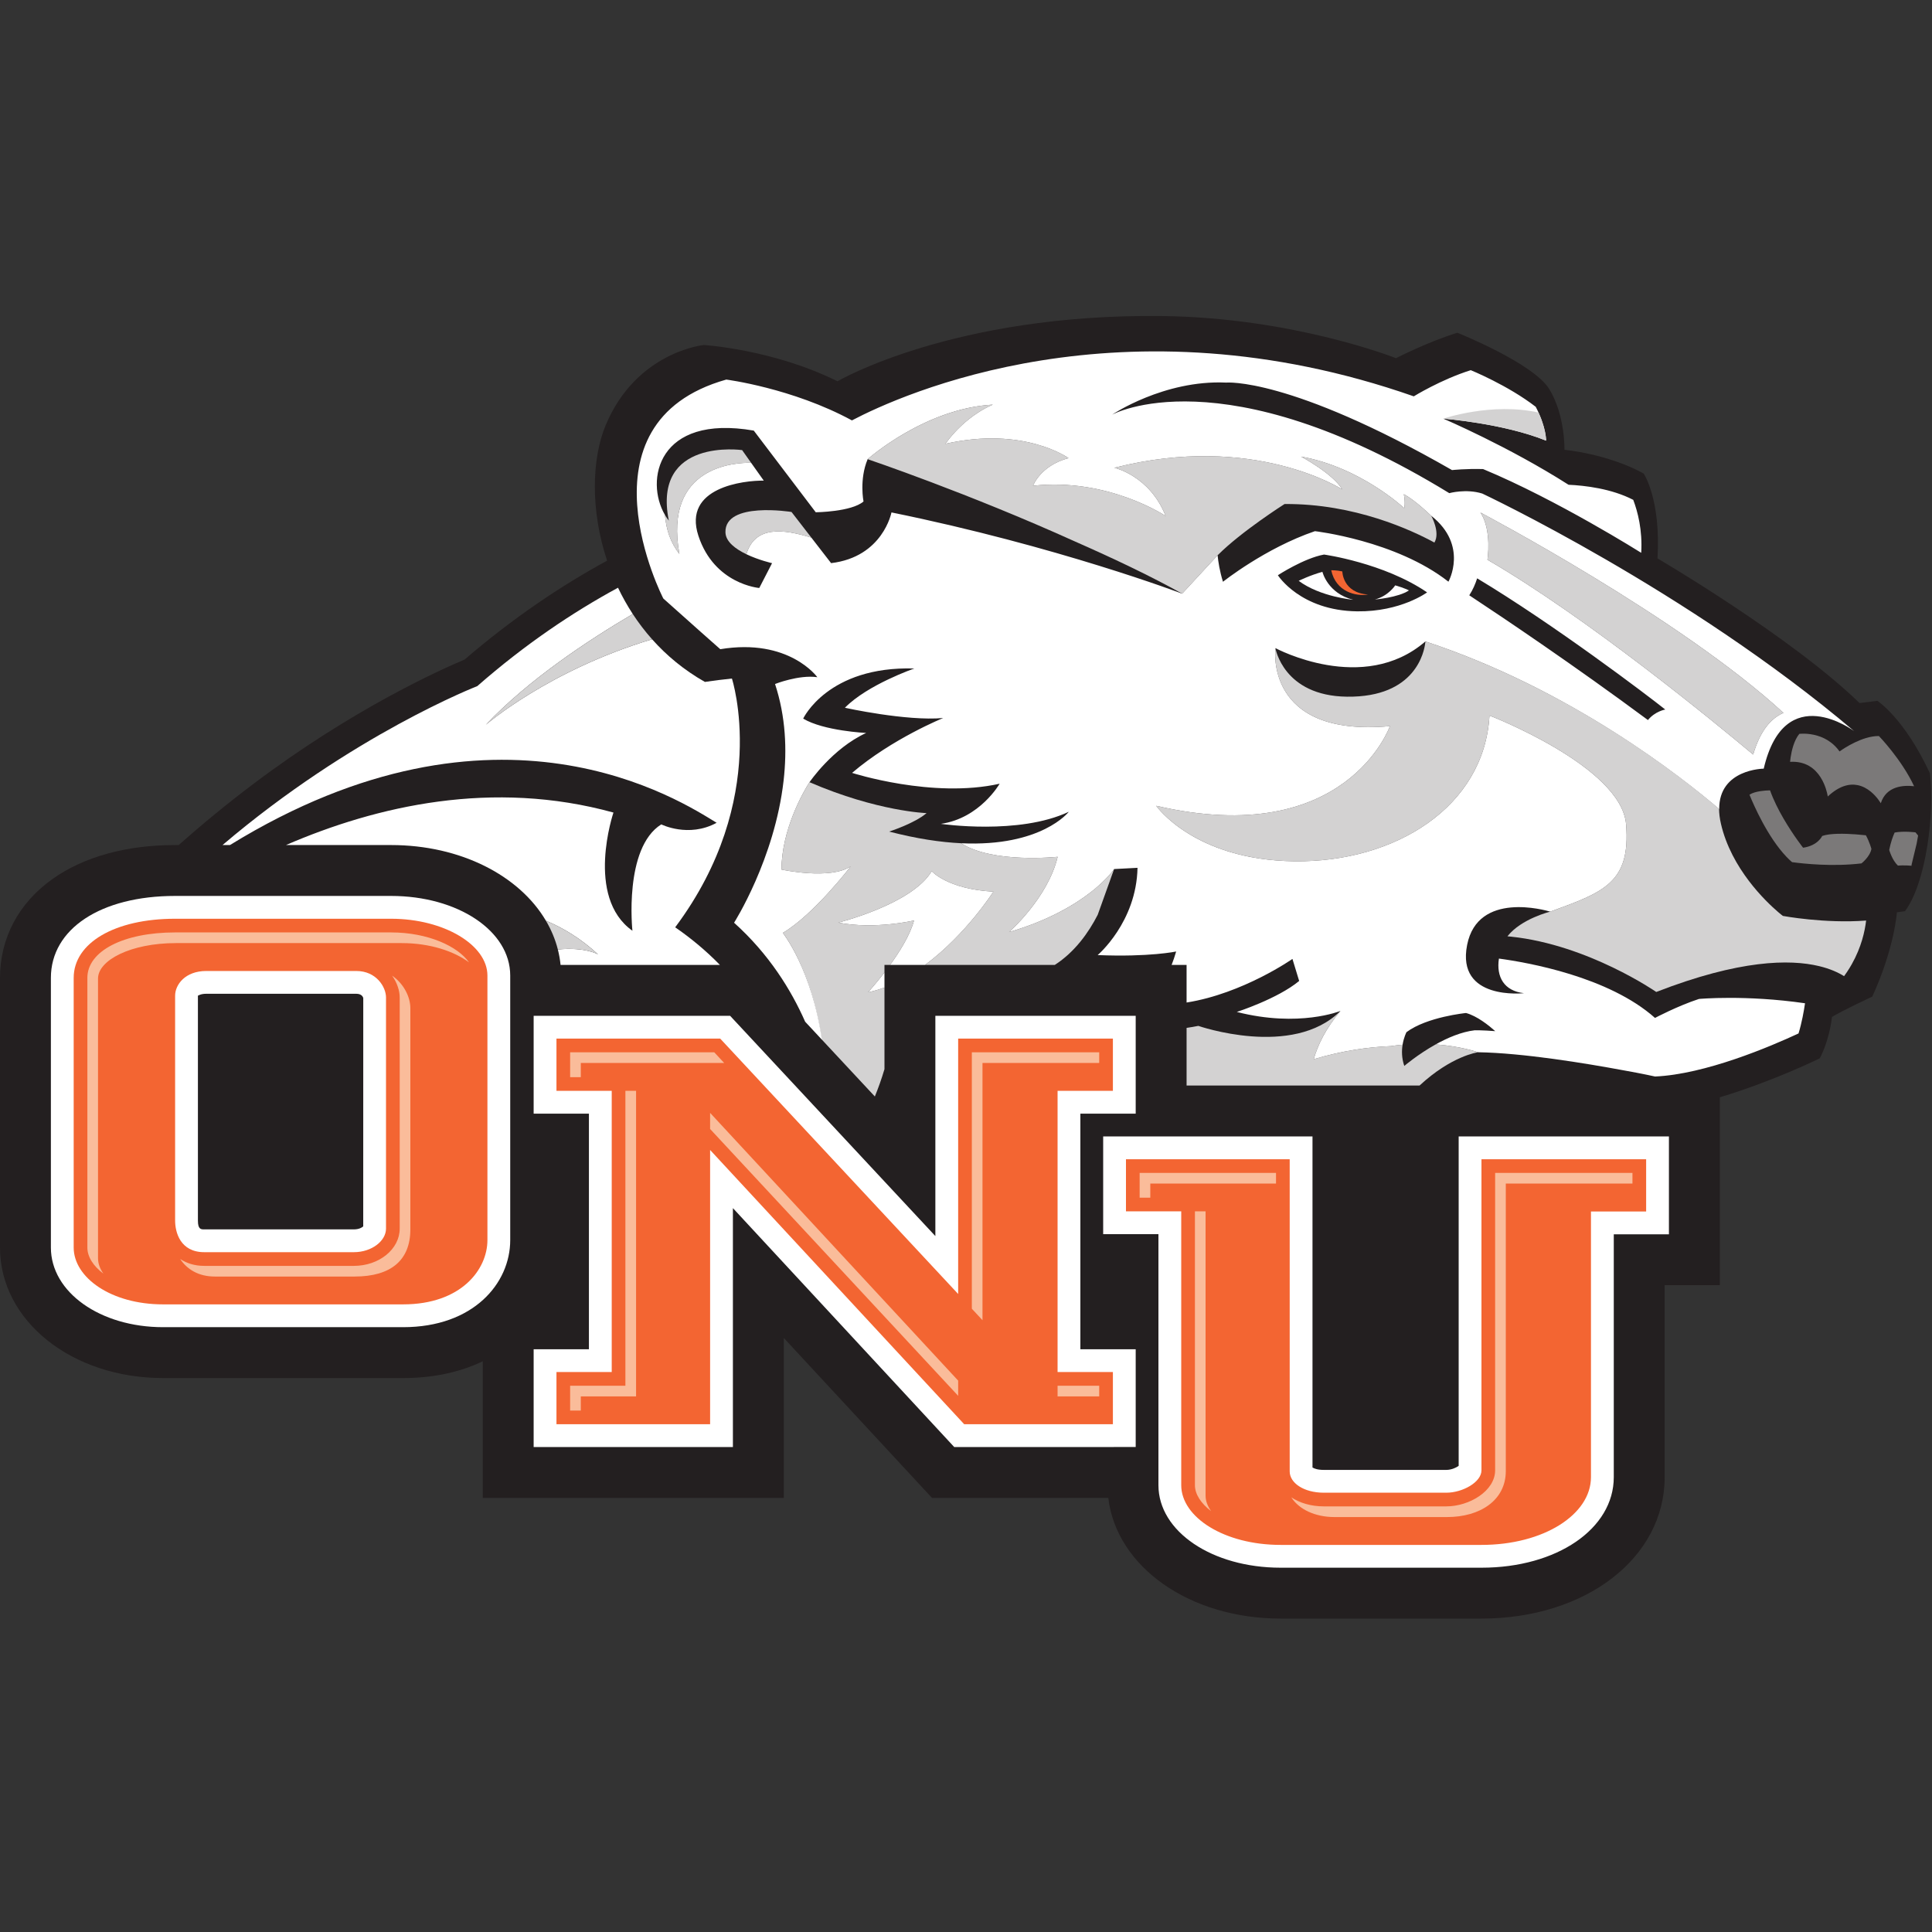 <svg xmlns="http://www.w3.org/2000/svg" xmlns:xlink="http://www.w3.org/1999/xlink" width="200px" height="200px" viewBox="0 0 200 200"><rect x="0" y="0" width="200" height="200" fill="#333333" stroke="none"/><title>ohio-northern</title><desc>Created with Sketch.</desc><g id="ohio-northern" stroke="none" stroke-width="1" fill="none" fill-rule="evenodd"><g id="ohio-northern_BGD"><g id="ohio-northern" transform="translate(0, 32)"><g id="g10" transform="translate(100, 67.943) scale(-1, 1) rotate(-180) translate(-100, -67.943) translate(0, 0.331)" fill-rule="nonzero"><g id="g12"><path d="M199.786,87.501 C197.133,93.217 194.343,95.005 194.343,95.005 C193.409,94.89 192.501,94.774 192.501,94.774 C185.424,101.651 171.582,109.749 171.582,109.749 C171.951,115.874 170.153,118.536 170.153,118.536 C166.375,120.601 161.953,120.99 161.953,120.99 C161.953,120.99 162.036,124.574 160.383,127.271 C158.73,129.97 150.865,133.109 150.865,133.109 C147.882,132.199 144.511,130.477 144.511,130.477 C144.511,130.477 133.953,134.676 120.286,134.839 C98.646,135.099 86.693,128.085 86.693,128.085 C80.021,131.407 72.852,131.839 72.852,131.839 C72.852,131.839 65.9,131.158 62.711,123.564 C61.243,120.066 61.113,114.72 62.847,109.516 C58.072,106.916 53.09,103.574 48.093,99.277 C45.505,98.19 36.454,94.124 26.158,86.352 C23.553,84.386 20.983,82.282 18.5,80.076 L18.128,80.076 C13.053,80.076 8.658,78.856 5.417,76.548 C1.924,74.061 0,70.431 0,66.329 L0,38.408 C0,30.833 7.415,24.899 16.882,24.899 L41.726,24.899 C44.938,24.899 47.692,25.543 49.975,26.634 L49.975,12.488 L81.138,12.488 C81.138,12.488 81.138,22.82 81.138,29.05 C86.686,23.062 96.483,12.488 96.483,12.488 L114.73,12.492 C115.564,5.389 123.1,0 132.57,0 L153.361,0 C164.172,0 172.325,6.292 172.325,14.639 C172.325,14.639 172.325,30.087 172.325,34.513 C173.726,34.513 178.036,34.513 178.036,34.513 L178.036,53.965 C183.553,55.618 188.381,57.996 188.381,57.996 C188.381,57.996 189.322,59.637 189.647,62.28 C190.65,62.909 193.822,64.39 193.822,64.39 C196.145,69.5 196.364,73.109 196.364,73.109 C196.666,73.148 196.948,73.187 197.202,73.228 C199.423,76.202 200.285,83.497 199.786,87.501" id="path14" fill="#231F20"></path><path d="M136.896,108.36 C135.579,107.993 134.439,107.427 134.439,107.427 C136.69,105.755 140.083,105.467 140.083,105.467 C137.423,106.129 136.896,108.36 136.896,108.36" id="path16" fill="#FFFFFF"></path><path d="M141.628,106.012 C138.981,106.179 138.957,108.402 138.957,108.402 C138.37,108.535 137.807,108.524 137.807,108.524 C138.288,106.282 140.372,105.793 141.628,106.012" id="path18" fill="#F36532"></path><path d="M144.432,106.959 C144.432,106.959 143.737,105.86 142.326,105.495 C142.326,105.495 144.752,105.691 145.856,106.437 C145.856,106.437 145.352,106.7 144.432,106.959" id="path20" fill="#FFFFFF"></path><path d="M122.376,106.099 L126.045,110.072 C128.506,112.543 132.976,115.378 132.976,115.378 C140.232,115.438 146.178,112.65 148.489,111.39 C149.122,112.45 148.161,114.162 148.161,114.162 C146.693,115.556 145.779,116.154 145.325,116.401 C145.507,115.425 145.365,114.951 145.365,114.951 C145.365,114.951 140.83,119.202 134.689,120.287 C134.689,120.287 137.963,118.542 138.955,116.888 C138.955,116.888 129.787,122.808 115.356,119.13 C115.356,119.13 119.011,118.325 120.668,114.138 C120.668,114.138 114.724,118.127 106.939,117.271 C106.939,117.271 107.691,119.347 110.614,120.132 C110.614,120.132 106.015,123.456 97.867,121.613 C100.034,124.626 102.783,125.668 102.783,125.668 C95.714,125.279 89.819,120.021 89.819,120.021 C89.819,120.021 100.215,116.509 111.32,111.484 C115.326,109.72 119.235,107.861 122.376,106.099" id="path22" fill="#D3D2D2"></path><path d="M153.979,109.613 C164.413,103.548 177.503,92.774 181.487,89.443 C182.223,91.968 183.381,93.223 184.626,93.756 C173.906,103.632 153.261,114.496 153.261,114.496 C154.47,112.628 153.979,109.613 153.979,109.613" id="path24" fill="#D3D2D2"></path><path d="M69.235,113.663 C69.09,113.845 68.956,114.044 68.834,114.252 C68.973,112.709 69.393,111.417 70.33,110.206 C68.671,119.329 76.156,119.678 77.754,119.647 L76.825,120.961 C76.825,120.961 67.509,122.275 69.235,113.663" id="path26" fill="#D3D2D2"></path><path d="M198.146,86.165 C196.861,88.932 194.504,91.361 194.504,91.361 C194.277,91.364 194.046,91.343 193.814,91.304 C192.116,91.018 190.429,89.765 190.429,89.765 C190.164,90.142 189.865,90.441 189.552,90.681 C189.087,91.038 188.592,91.261 188.13,91.397 C187.115,91.698 186.265,91.586 186.265,91.586 C185.7,90.898 185.461,89.792 185.367,89.164 C185.323,88.876 185.311,88.689 185.311,88.689 C185.708,88.714 186.064,88.682 186.386,88.61 C187.713,88.313 188.433,87.298 188.812,86.436 C189.129,85.716 189.209,85.102 189.209,85.102 C190.41,86.223 191.456,86.45 192.303,86.278 C192.832,86.172 193.285,85.911 193.649,85.615 C194.325,85.067 194.698,84.402 194.698,84.402 C195.269,86.199 197.057,86.29 198.146,86.165" id="path28" fill="#7B7979"></path><path d="M192.113,81.183 C190.922,81.27 189.437,81.302 188.634,81.017 C188.634,81.017 188.193,80.014 186.655,79.8 C186.655,79.8 186.416,80.104 186.055,80.61 C185.278,81.705 183.939,83.748 183.234,85.739 C182.918,85.731 182.564,85.708 182.218,85.653 C181.804,85.588 181.403,85.478 181.104,85.289 C181.543,84.209 182.986,80.9 184.936,78.857 C185.122,78.662 185.314,78.476 185.511,78.306 C186.682,78.148 189.69,77.818 192.698,78.177 C192.698,78.177 193.585,78.864 193.728,79.678 C193.728,79.678 193.53,80.406 193.156,81.087 C192.863,81.118 192.504,81.154 192.113,81.183" id="path30" fill="#7B7979"></path><path d="M156.05,70.63 C156.063,70.628 156.075,70.627 156.087,70.626 C156.206,70.615 156.326,70.604 156.444,70.591 C164.439,69.739 171.454,64.867 171.454,64.867 C171.46,64.869 171.465,64.87 171.469,64.872 C180.082,68.219 185.289,68.265 188.3,67.546 C189.478,67.265 190.321,66.866 190.898,66.503 C191.1,66.779 191.286,67.056 191.454,67.331 C191.501,67.405 191.542,67.48 191.587,67.555 C191.623,67.617 191.661,67.679 191.696,67.741 C192.695,69.513 193.053,71.171 193.18,72.26 C188.897,71.93 184.561,72.74 184.561,72.74 C184.561,72.74 184.383,72.874 184.086,73.128 C182.792,74.234 179.227,77.632 178.154,82.265 C178.02,82.841 177.961,83.355 177.957,83.82 C174.158,87.074 162.627,96.196 147.555,101.155 C147.555,101.155 147.555,101.153 147.554,101.15 C147.554,101.143 147.552,101.127 147.551,101.104 C147.549,101.093 147.548,101.081 147.548,101.069 C147.546,101.055 147.545,101.041 147.543,101.025 C147.542,101.02 147.542,101.016 147.542,101.011 C147.438,100.116 146.557,95.348 139.439,95.434 C132.853,95.513 132.032,100.455 132.032,100.455 C132.032,100.455 130.826,91.198 143.884,92.386 C143.884,92.386 139.368,79.572 119.69,84.139 C119.69,84.139 123.589,78.522 134.004,78.396 C144.421,78.271 153.652,84.019 154.19,93.483 C154.19,93.483 167.855,88.211 168.333,82.217 C168.817,76.171 166.026,75.202 160.481,73.182 C160.48,73.182 160.479,73.181 160.477,73.181 C160.477,73.181 157.487,72.456 156.05,70.63" id="path32" fill="#D3D2D2"></path><path d="M196.132,81.371 C195.942,80.948 195.725,80.349 195.572,79.566 C195.572,79.566 195.863,78.523 196.469,77.95 C196.469,77.95 197.086,78.006 197.886,77.934 L197.881,78.012 L197.914,78.162 L198.41,80.223 C198.467,80.498 198.516,80.778 198.561,81.058 C198.478,81.167 198.389,81.278 198.29,81.39 C198.29,81.39 197.062,81.548 196.132,81.371" id="path34" fill="#7B7979"></path><path d="M81.937,114.556 C81.937,114.556 75.011,115.678 75.098,112.447 C75.122,111.468 76.16,110.712 77.264,110.182 C78.167,113.176 81.103,112.788 83.991,111.901 L81.937,114.556" id="path36" fill="#D3D2D2"></path><path d="M23.036,80.076 L23.804,80.076 C51.546,97.136 70.527,84.611 74.185,82.38 C71.279,80.794 68.456,82.216 68.456,82.216 C64.548,79.769 65.468,71.203 65.468,71.203 C60.537,74.7 63.505,83.44 63.505,83.44 C50.999,86.89 39.016,84.148 29.603,80.076 L40.481,80.076 C47.696,80.076 53.767,76.906 56.513,72.243 C58.357,71.476 60.184,70.352 61.91,68.756 C61.91,68.756 60.598,69.543 57.748,69.266 C57.88,68.744 57.976,68.21 58.03,67.667 L74.524,67.667 C73.025,69.209 71.431,70.501 69.895,71.56 C79.827,84.842 75.768,97.313 75.768,97.313 C74.885,97.219 73.877,97.101 72.971,96.963 C70.817,98.183 69.005,99.691 67.503,101.379 C56.784,98.165 50.3,92.53 50.3,92.53 C54.716,97.214 61.004,101.347 65.505,103.991 C64.928,104.874 64.419,105.786 63.977,106.714 C59.26,104.157 54.331,100.839 49.406,96.526 C49.406,96.526 36.488,91.521 23.036,80.076" id="path38" fill="#FFFFFF"></path><path d="M50.3,92.53 C50.3,92.53 56.784,98.165 67.503,101.379 C66.763,102.211 66.098,103.086 65.505,103.991 C61.004,101.347 54.716,97.214 50.3,92.53" id="path40" fill="#D3D2D2"></path><path d="M61.91,68.756 C60.184,70.352 58.357,71.476 56.513,72.243 C57.064,71.306 57.482,70.31 57.748,69.266 C60.598,69.543 61.91,68.756 61.91,68.756" id="path42" fill="#D3D2D2"></path><path d="M21.351,64.68 L36.883,64.68 C37.498,64.68 37.596,64.281 37.605,64.235 C37.605,64.235 37.601,41.055 37.601,40.601 C37.489,40.49 37.171,40.29 36.634,40.29 L21.143,40.29 C20.806,40.29 20.488,40.29 20.488,41.199 L20.488,64.486 C20.507,64.467 20.733,64.68 21.351,64.68 L21.351,64.68 Z M18.128,74.808 C10.436,74.808 5.268,71.4 5.268,66.329 L5.268,38.408 C5.268,33.787 10.37,30.166 16.882,30.166 L41.726,30.166 C49.009,30.166 52.818,34.7 52.818,39.179 L52.818,66.567 C52.818,71.187 47.399,74.808 40.481,74.808 L18.128,74.808 L18.128,74.808 Z" id="path44" fill="#FFFFFF"></path><path d="M96.828,62.399 C96.828,62.399 96.828,46.765 96.828,39.597 C91.141,45.701 75.58,62.399 75.58,62.399 L55.243,62.399 L55.243,52.271 C55.243,52.271 59.336,52.271 60.965,52.271 C60.965,48.636 60.965,31.514 60.965,27.88 C59.336,27.88 55.243,27.88 55.243,27.88 L55.243,17.758 L75.87,17.758 C75.87,17.758 75.87,35.014 75.87,42.491 C81.704,36.191 98.783,17.756 98.783,17.756 L117.567,17.761 L117.567,27.88 C117.567,27.88 113.471,27.88 111.84,27.88 C111.84,31.514 111.84,48.636 111.84,52.271 C113.471,52.271 117.567,52.271 117.567,52.271 L117.567,62.399 L96.828,62.399" id="path46" fill="#FFFFFF"></path><path d="M151.001,49.911 C151.001,49.911 151.001,16.703 151.001,15.811 C150.753,15.628 150.251,15.391 149.723,15.391 L137.04,15.391 C136.378,15.391 136.04,15.538 135.869,15.638 C135.869,16.42 135.869,49.911 135.869,49.911 L114.2,49.911 L114.2,39.797 C114.2,39.797 118.292,39.797 119.921,39.797 C119.921,35.83 119.921,13.809 119.921,13.809 C119.921,9.018 125.478,5.267 132.57,5.267 L153.361,5.267 C161.169,5.267 167.058,9.296 167.058,14.639 C167.058,14.639 167.058,35.836 167.058,39.781 C168.682,39.781 172.767,39.781 172.767,39.781 L172.767,49.911 L151.001,49.911" id="path48" fill="#FFFFFF"></path><path d="M18.128,64.486 L18.128,41.199 C18.128,40.009 18.65,37.93 21.143,37.93 L36.634,37.93 C38.488,37.93 39.96,39.1 39.96,40.368 L39.96,64.3 C39.96,65.368 38.965,67.039 36.883,67.039 L21.351,67.039 C19.169,67.039 18.128,65.617 18.128,64.486 Z M40.481,72.447 C45.988,72.447 50.458,69.716 50.458,66.567 L50.458,39.179 C50.458,36.147 47.754,32.527 41.726,32.527 L16.882,32.527 C11.477,32.527 7.628,35.319 7.628,38.408 L7.628,66.329 C7.628,69.951 11.894,72.447 18.128,72.447 L40.481,72.447 L40.481,72.447 Z" id="path50" fill="#F36532"></path><polyline id="path52" fill="#F36532" points="115.207 54.631 115.207 60.039 99.189 60.039 99.189 33.602 74.554 60.039 57.605 60.039 57.605 54.631 63.326 54.631 63.326 25.521 57.605 25.521 57.605 20.118 73.51 20.118 73.51 48.511 99.814 20.118 115.207 20.122 115.207 25.521 109.48 25.521 109.48 54.631 115.207 54.631"></polyline><path d="M133.509,47.551 L133.509,15.235 C133.509,14.043 134.962,13.031 137.04,13.031 L149.723,13.031 C151.387,13.031 153.361,14.107 153.361,15.352 L153.361,47.551 L170.408,47.551 L170.408,42.141 L164.696,42.141 L164.696,14.639 C164.696,10.777 159.805,7.627 153.361,7.627 L132.57,7.627 C126.747,7.627 122.281,10.484 122.281,13.809 L122.281,42.157 L116.56,42.157 L116.56,47.551 L133.509,47.551" id="path54" fill="#F36532"></path><path d="M22.246,35.408 L36.712,35.408 C40.478,35.408 42.48,37.106 42.48,40.289 L42.48,63.195 C42.48,64.313 41.829,65.7 40.594,66.555 C41.103,65.83 41.377,65.012 41.377,64.3 L41.377,40.368 C41.377,38.243 39.249,36.512 36.634,36.512 L21.143,36.512 C20.123,36.512 19.307,36.792 18.65,37.226 C19.359,36.164 20.528,35.408 22.246,35.408" id="path56" fill="#FABC9A"></path><path d="M10.147,37.303 L10.147,66.25 C10.147,68.159 13.546,69.926 18.206,69.926 L41.584,69.926 C44.536,69.926 47.03,69.07 48.553,67.93 C47.408,69.575 44.331,71.031 40.481,71.031 L18.128,71.031 C12.779,71.031 9.044,69.097 9.044,66.329 L9.044,38.408 C9.044,37.468 9.643,36.498 10.706,35.706 C10.342,36.223 10.147,36.767 10.147,37.303" id="path58" fill="#FABC9A"></path><path d="M60.124,57.518 C62.367,57.518 73.575,57.518 74.966,57.518 C74.394,58.133 74.022,58.531 73.937,58.622 C72.893,58.622 61.305,58.622 59.02,58.622 C59.02,57.626 59.02,57.042 59.02,56.047 C59.316,56.047 59.698,56.047 60.124,56.047 C60.124,56.503 60.124,56.944 60.124,57.518" id="path60" fill="#FABC9A"></path><path d="M113.79,57.518 C113.79,57.855 113.79,58.2 113.79,58.622 C111.665,58.622 102.73,58.622 100.604,58.622 C100.604,56.521 100.604,38.288 100.604,32.077 L101.708,30.888 C101.708,37.017 101.708,55.406 101.708,57.518 C103.565,57.518 110.621,57.518 113.79,57.518" id="path62" fill="#FABC9A"></path><polyline id="path64" fill="#FABC9A" points="99.189 24.633 73.51 52.351 73.51 50.683 99.189 23.059 99.189 24.633"></polyline><path d="M64.741,54.631 L64.741,24.104 C64.741,24.104 60.625,24.104 59.02,24.104 C59.02,23.11 59.02,22.528 59.02,21.534 C59.289,21.534 59.668,21.534 60.124,21.534 C60.124,21.989 60.124,22.428 60.124,22.999 C61.728,22.999 65.846,22.999 65.846,22.999 L65.846,54.631 L64.741,54.631" id="path66" fill="#FABC9A"></path><path d="M109.48,24.104 L109.48,22.999 C110.249,22.999 112.291,22.999 113.79,22.999 C113.79,23.337 113.79,23.68 113.79,24.104 C112.791,24.104 110.829,24.104 109.48,24.104" id="path68" fill="#FABC9A"></path><path d="M138.144,10.51 L149.802,10.51 C153.202,10.51 155.88,12.232 155.88,15.273 C155.88,15.273 155.88,42.441 155.88,45.031 C157.783,45.031 165.643,45.031 168.991,45.031 C168.991,45.368 168.991,45.713 168.991,46.135 C166.826,46.135 156.942,46.135 154.776,46.135 C154.776,43.547 154.776,15.352 154.776,15.352 C154.776,13.214 152.109,11.616 149.723,11.616 L137.04,11.616 C135.711,11.616 134.548,11.97 133.676,12.551 C134.451,11.327 136.111,10.51 138.144,10.51" id="path70" fill="#FABC9A"></path><path d="M119.079,45.031 C120.979,45.031 128.762,45.031 132.092,45.031 C132.092,45.541 132.092,45.928 132.092,46.135 C129.93,46.135 120.138,46.135 117.975,46.135 C117.975,45.143 117.975,44.565 117.975,43.573 C118.272,43.573 118.653,43.573 119.079,43.573 C119.079,44.025 119.079,44.462 119.079,45.031" id="path72" fill="#FABC9A"></path><path d="M124.801,42.157 L123.698,42.157 L123.698,13.809 C123.698,12.89 124.31,11.932 125.38,11.117 C125.009,11.636 124.801,12.176 124.801,12.703 L124.801,42.157" id="path74" fill="#FABC9A"></path><path d="M146.951,55.18 C150.241,58.235 152.945,58.62 153.01,58.629 C152.925,58.647 151.227,59.25 148.621,59.439 C146.76,58.401 145.372,57.209 145.372,57.209 C145.09,58.026 145.097,58.798 145.196,59.408 C144.791,59.371 144.377,59.323 143.952,59.259 C141.644,59.166 138.963,58.789 135.992,57.906 C136.403,59.326 137.208,61.053 138.764,62.904 C133.829,57.954 124.05,61.356 124.05,61.356 C123.64,61.275 123.235,61.207 122.835,61.148 L122.835,55.18 L146.951,55.18" id="path76" fill="#D3D2D2"></path><path d="M153.018,58.631 C153.018,58.631 153.012,58.631 153.01,58.63 C153.02,58.629 153.024,58.629 153.018,58.631" id="path78" fill="#D3D2D2"></path><path d="M91.56,56.875 C91.56,59.945 91.56,63.204 91.56,65.328 C91.005,65.123 90.438,64.954 89.86,64.832 C89.86,64.832 90.63,65.675 91.56,66.885 C91.56,67.382 91.56,67.667 91.56,67.667 L92.142,67.667 C93.166,69.083 94.231,70.802 94.62,72.269 C94.62,72.269 90.599,71.31 86.772,72.047 C86.772,72.047 94.417,73.933 96.452,77.375 C96.452,77.375 98.058,75.51 102.836,75.254 C102.836,75.254 100.014,70.814 95.761,67.667 L109.192,67.667 C111.265,69.005 112.685,71 113.633,72.851 L115.333,77.591 C115.333,77.591 112.625,73.462 104.451,71.065 C104.451,71.065 108.466,74.561 109.488,78.858 C109.488,78.858 102.782,78.138 99.495,80.263 C97.381,80.364 94.912,80.725 92.042,81.471 C92.042,81.471 94.653,82.301 95.919,83.382 C95.919,83.382 90.851,83.538 83.8,86.582 C83.137,85.577 80.906,81.623 80.899,77.538 C80.899,77.538 85.946,76.434 88.074,77.877 C88.074,77.877 84.231,72.858 81.038,70.983 C81.038,70.983 84.009,67.274 85.035,59.979 C86.893,57.986 88.85,55.886 90.564,54.047 C90.921,54.919 91.258,55.86 91.56,56.875" id="path80" fill="#D3D2D2"></path><path d="M89.86,64.832 C90.438,64.954 91.005,65.123 91.56,65.328 C91.56,65.959 91.56,66.49 91.56,66.885 C90.63,65.675 89.86,64.832 89.86,64.832" id="path82" fill="#FFFFFF"></path><path d="M95.761,67.667 L95.761,67.667 C100.014,70.814 102.836,75.254 102.836,75.254 C98.058,75.51 96.452,77.375 96.452,77.375 C94.417,73.933 86.772,72.047 86.772,72.047 C90.599,71.31 94.62,72.269 94.62,72.269 C94.231,70.802 93.166,69.083 92.142,67.667 L92.142,67.667 L95.761,67.667" id="path84" fill="#FFFFFF"></path><path d="M126.602,107.33 C126.261,108.424 126.112,109.417 126.045,110.072 L122.376,106.099 C122.376,106.099 109.437,111.017 92.284,114.509 C92.284,114.509 91.404,109.9 86.035,109.26 L83.991,111.901 C81.103,112.788 78.167,113.176 77.264,110.182 C78.547,109.567 79.924,109.257 79.924,109.257 L78.599,106.687 C78.599,106.687 73.951,107.058 72.299,112.087 C70.645,117.119 77.026,117.825 79.065,117.801 L77.754,119.647 C76.156,119.678 68.671,119.329 70.33,110.206 C69.393,111.417 68.973,112.709 68.834,114.252 C66.755,117.793 68.061,124.707 78.03,122.98 L84.446,114.525 C84.446,114.525 88.129,114.561 89.391,115.641 C89.391,115.641 88.935,117.918 89.819,120.021 C89.819,120.021 95.714,125.279 102.783,125.668 C102.783,125.668 100.034,124.626 97.867,121.613 C106.015,123.456 110.614,120.132 110.614,120.132 C107.691,119.347 106.939,117.271 106.939,117.271 C114.724,118.127 120.668,114.138 120.668,114.138 C119.011,118.325 115.356,119.13 115.356,119.13 C129.787,122.808 138.955,116.888 138.955,116.888 C137.963,118.542 134.689,120.287 134.689,120.287 C140.83,119.202 145.365,114.951 145.365,114.951 C145.365,114.951 145.507,115.425 145.325,116.401 C145.779,116.154 146.693,115.556 148.161,114.162 C152.047,111.092 149.941,107.339 149.941,107.339 C144.503,111.608 136.122,112.569 136.122,112.569 C130.971,110.816 126.602,107.33 126.602,107.33 L126.602,107.33 Z M140.504,104.269 C134.599,104.339 132.285,108.008 132.285,108.008 C132.285,108.008 134.98,109.771 137.065,110.148 C137.065,110.148 143.265,109.289 147.732,106.232 C147.732,106.232 145.017,104.216 140.504,104.269 L140.504,104.269 Z M152.914,107.686 C160.87,102.911 170.501,95.606 172.387,94.105 C172.387,94.105 171.338,93.93 170.594,93.016 C162.921,98.703 155.604,103.618 152.099,105.93 C152.475,106.505 152.735,107.125 152.914,107.686 Z M184.626,93.756 C183.381,93.223 182.223,91.968 181.487,89.443 C177.503,92.774 164.413,103.548 153.979,109.613 C153.979,109.613 154.47,112.628 153.261,114.496 C153.261,114.496 173.906,103.632 184.626,93.756 L184.626,93.756 Z M132.048,100.455 C132.048,100.455 141.121,95.575 147.555,101.155 C162.595,96.207 174.147,87.072 177.971,83.8 C177.944,87.949 182.581,87.984 182.581,87.984 C184.744,97.287 191.938,91.871 191.938,91.871 C174.696,106.479 153.447,116.462 153.447,116.462 C151.77,116.986 150.029,116.504 150.029,116.504 C126.475,130.933 115.119,124.627 115.119,124.627 C115.119,124.627 120.477,128.24 126.918,127.95 C126.918,127.95 133.443,128.564 150.313,118.892 C150.313,118.892 151.774,119.052 153.53,118.997 C161.197,115.813 169.898,110.328 169.898,110.328 C170.041,112.679 169.529,114.609 169.073,115.81 C166.823,116.978 164.06,117.295 162.377,117.372 C156.146,121.344 149.413,124.216 149.413,124.216 C149.413,124.216 155.622,123.736 160.052,121.94 C160.052,121.94 160.084,123.319 158.98,125.441 C156.09,127.677 152.253,129.235 152.253,129.235 C149.154,128.261 146.355,126.526 146.355,126.526 C116.119,137.103 93.279,126.708 88.192,124.036 C82.006,127.39 75.184,128.262 75.184,128.262 C59.286,123.778 68.665,105.6 68.665,105.6 C71.08,103.425 74.563,100.351 74.563,100.351 C81.694,101.529 84.61,97.452 84.61,97.452 C82.696,97.727 80.232,96.747 80.232,96.747 C81.34,93.376 81.482,89.937 81.117,86.738 C80.19,78.616 75.991,72.035 75.991,72.035 C79.607,68.787 81.899,65.08 83.35,61.787 C83.91,61.187 84.49,60.564 85.081,59.93 C84.046,67.201 81.038,70.983 81.038,70.983 C84.231,72.858 88.074,77.877 88.074,77.877 C85.946,76.434 80.899,77.538 80.899,77.538 C80.906,81.623 83.137,85.577 83.8,86.582 C83.8,86.582 86.164,90.077 89.667,91.679 C89.667,91.679 85.265,91.887 83.145,93.165 C83.145,93.165 85.697,98.618 94.648,98.353 C94.648,98.353 89.819,96.687 87.463,94.288 C87.463,94.288 93.822,92.882 97.641,93.226 C97.641,93.226 92.369,91.098 88.207,87.547 C88.207,87.547 96.529,84.862 103.482,86.425 C103.482,86.425 101.439,82.844 97.399,82.27 C97.399,82.27 105.469,81.076 110.642,83.52 C110.642,83.52 107.834,79.867 99.495,80.263 C102.782,78.138 109.488,78.858 109.488,78.858 C108.466,74.561 104.451,71.065 104.451,71.065 C112.625,73.462 115.333,77.591 115.333,77.591 L117.755,77.719 C117.643,72.082 113.628,68.685 113.628,68.685 C118.972,68.464 121.755,69.056 121.755,69.056 C121.614,68.564 121.455,68.101 121.285,67.667 L122.835,67.667 L122.835,63.774 C128.681,64.701 133.793,68.288 133.793,68.288 L134.489,66.007 C132.256,64.156 128.033,62.799 128.033,62.799 C134.485,61.153 138.764,62.904 138.764,62.904 C137.208,61.053 136.403,59.326 135.992,57.906 C138.963,58.789 141.644,59.166 143.952,59.259 C144.377,59.323 144.791,59.371 145.196,59.408 C145.323,60.19 145.598,60.706 145.598,60.706 C147.724,62.293 151.763,62.689 151.763,62.689 C152.909,62.378 154.115,61.409 154.787,60.811 C153.445,60.917 152.665,60.902 152.665,60.902 C151.285,60.741 149.85,60.123 148.621,59.439 C151.248,59.25 152.954,58.638 153.013,58.629 C153.013,58.629 153.012,58.629 153.012,58.627 C157.64,58.555 164.131,57.486 168.015,56.765 C170.023,56.409 171.332,56.115 171.332,56.115 C176.528,56.342 183.27,59.218 186.183,60.572 C186.526,61.697 186.739,62.894 186.855,63.697 C180.693,64.589 175.88,64.145 175.88,64.145 C173.649,63.414 171.326,62.179 171.326,62.179 C166.519,66.458 158.118,67.926 155.168,68.323 C154.88,66.434 155.693,64.971 157.759,64.742 C157.759,64.742 150.728,63.941 151.877,69.74 C152.984,75.334 159.994,73.328 160.481,73.182 C166.026,75.202 168.817,76.171 168.333,82.217 C167.855,88.211 154.19,93.483 154.19,93.483 C153.652,84.019 144.421,78.271 134.004,78.396 C123.589,78.522 119.69,84.139 119.69,84.139 C139.368,79.572 143.884,92.386 143.884,92.386 C130.826,91.198 132.032,100.455 132.032,100.455 L132.048,100.455 L132.048,100.455 Z" id="path86" fill="#FFFFFF"></path><path d="M159.267,124.85 C154.406,125.932 149.413,124.216 149.413,124.216 C149.413,124.216 155.622,123.736 160.052,121.94 C160.052,121.94 160.074,123.068 159.267,124.85" id="path88" fill="#D3D2D2"></path></g></g></g></g></g></svg>